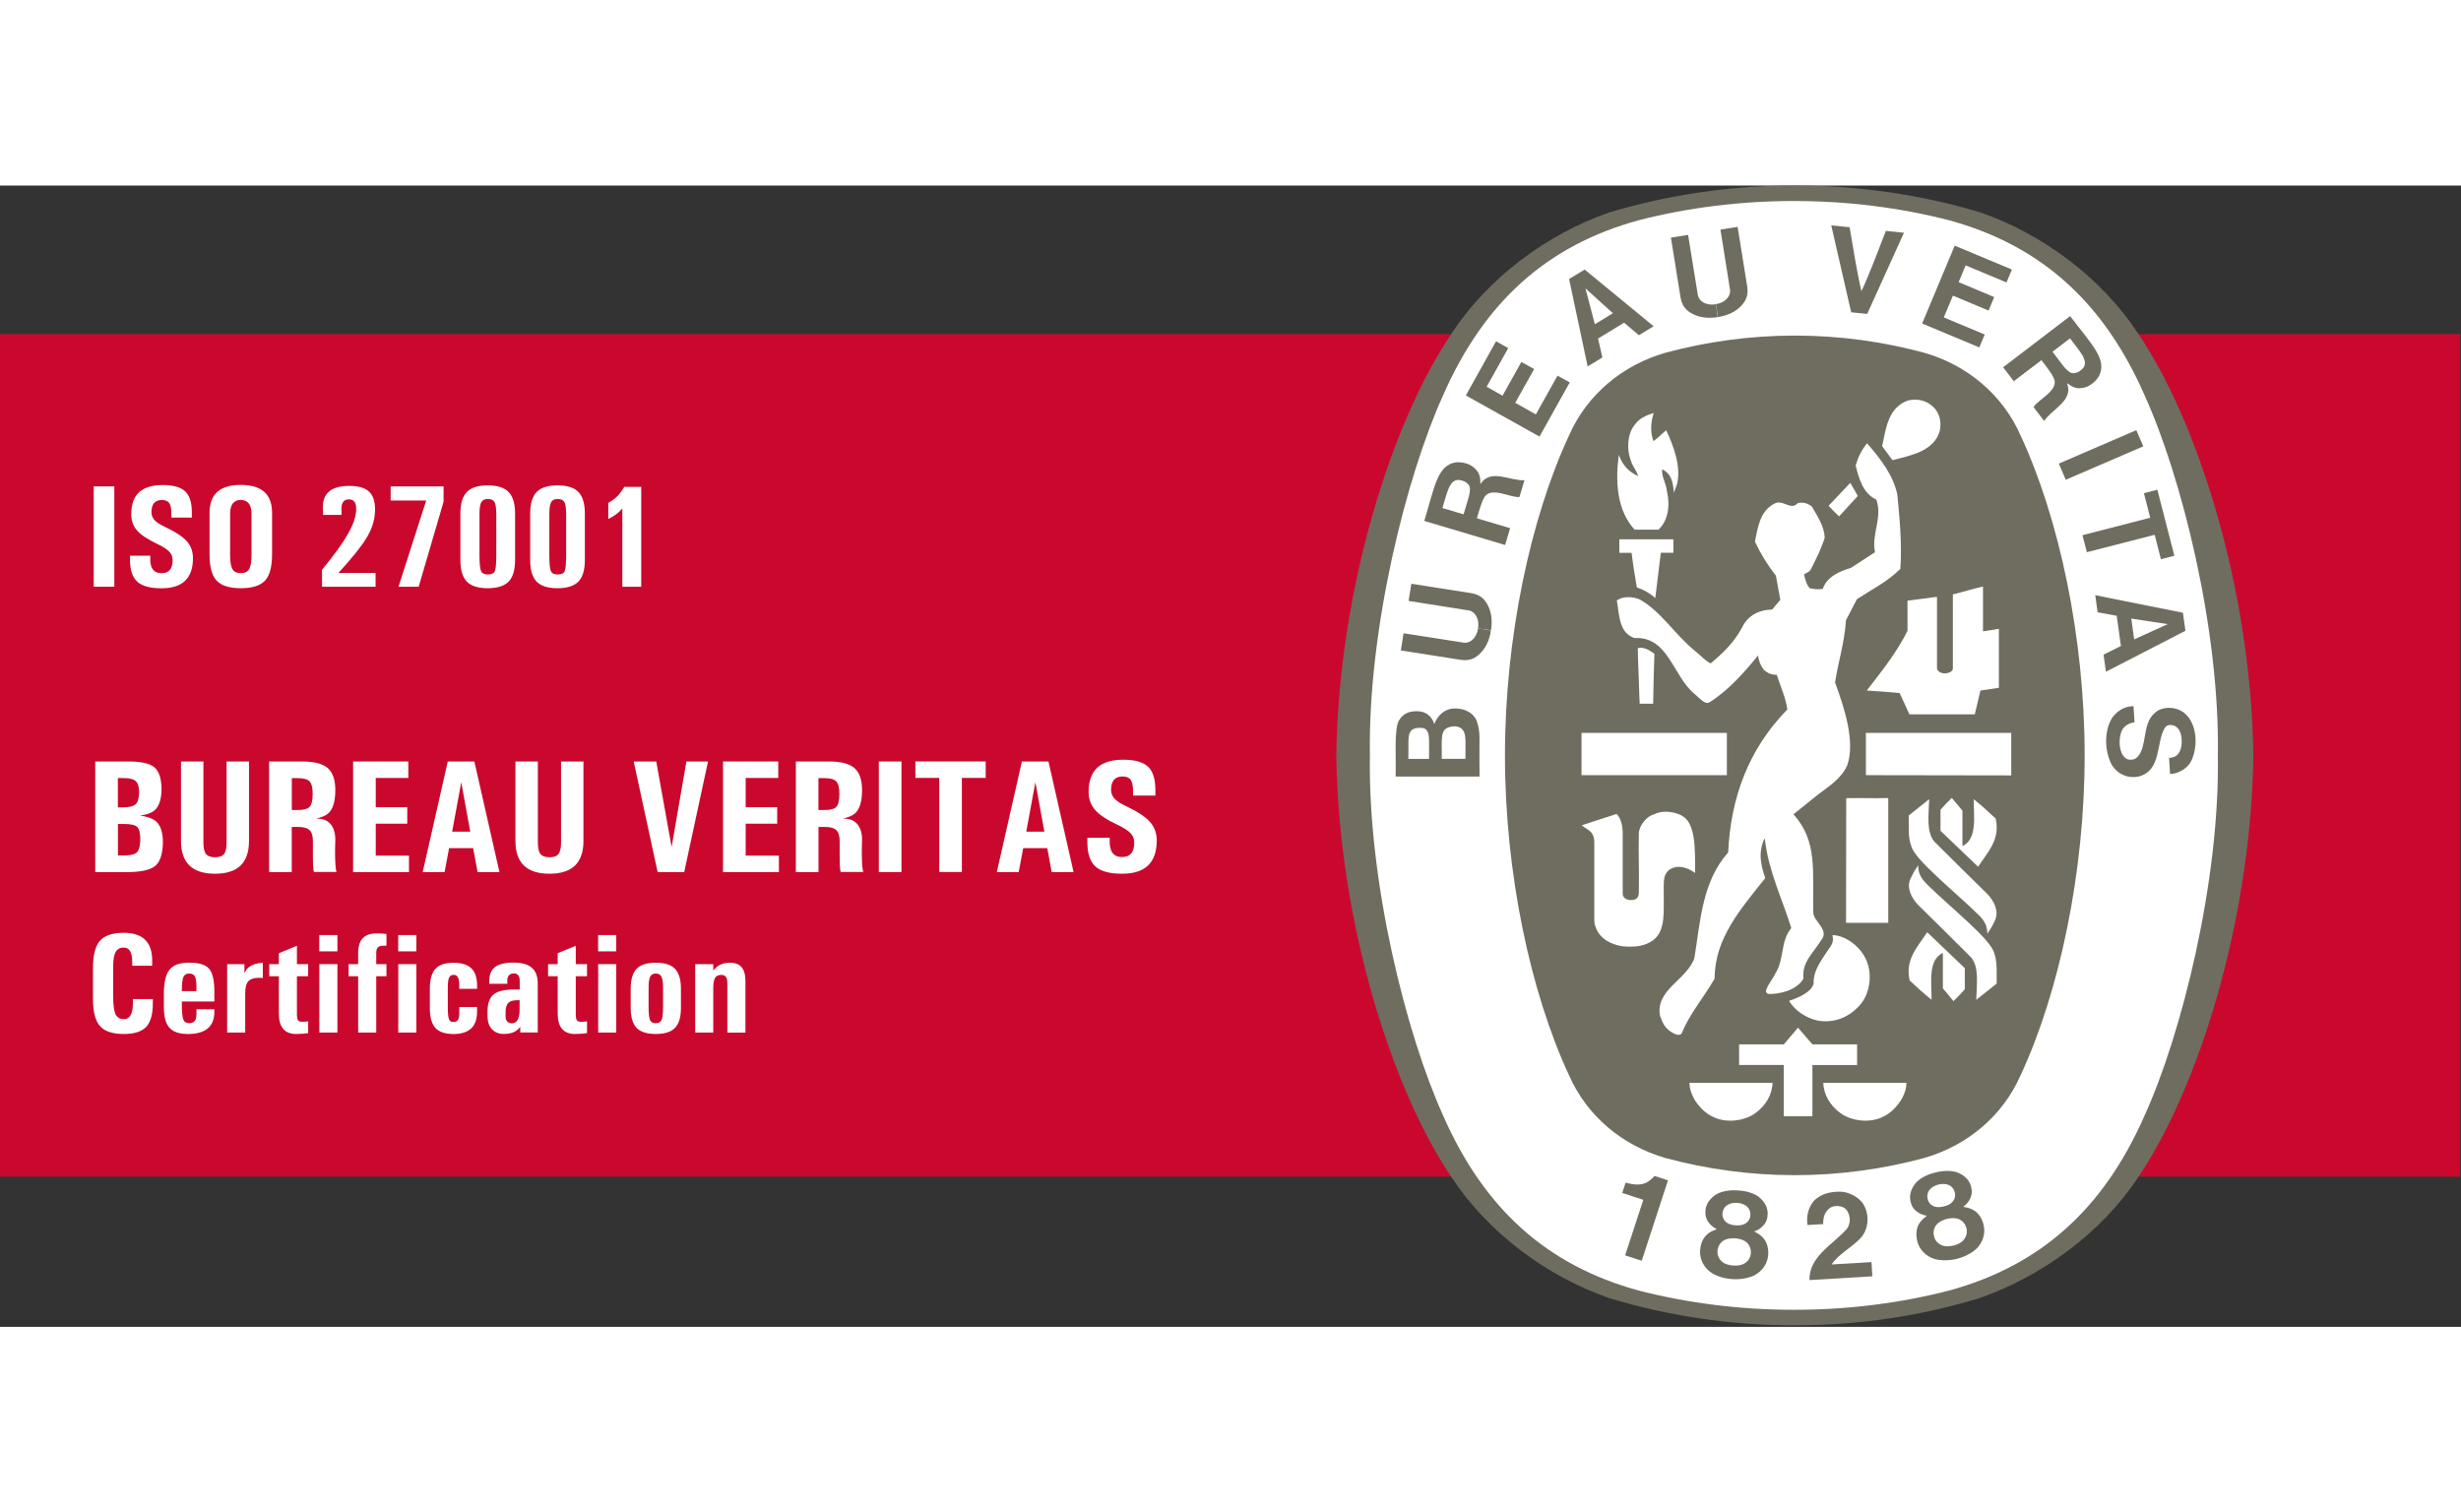 <svg width="109.02" height="67" viewBox="0 0 414 192" fill="none" xmlns="http://www.w3.org/2000/svg">
<rect x="0" y="0" width="414" height="192" fill="#333333" stroke="none"/>
<g clip-path="url(#clip0_1517_4331)">
<path d="M413.86 25H0V166.73H413.86V25Z" fill="#CA082D"/>
<path d="M15.77 50.61H19.23V67.49H15.77V50.61Z" fill="white"/>
<path d="M28.829 55.84V55.34C28.849 54.45 28.729 53.82 28.499 53.45C28.259 53.08 27.839 52.9 27.249 52.9C26.659 52.9 26.219 53.07 25.919 53.41C25.629 53.75 25.479 54.26 25.479 54.94C25.479 55.47 25.659 55.92 26.009 56.29C26.349 56.67 26.959 57.06 27.829 57.46C29.539 58.27 30.739 59.07 31.429 59.84C32.119 60.61 32.459 61.56 32.459 62.69C32.459 64.38 32.019 65.65 31.139 66.49C30.259 67.33 28.929 67.75 27.159 67.75C25.229 67.75 23.869 67.37 23.069 66.62C22.269 65.87 21.869 64.64 21.869 62.93V62.27H25.279V62.77C25.259 63.58 25.409 64.19 25.729 64.6C26.039 65.01 26.519 65.21 27.169 65.21C27.819 65.21 28.269 65.03 28.579 64.66C28.889 64.29 29.039 63.74 29.039 63C29.039 62.45 28.849 61.98 28.469 61.58C28.089 61.18 27.439 60.76 26.499 60.31C24.859 59.54 23.709 58.77 23.059 58.03C22.399 57.29 22.079 56.37 22.079 55.27C22.079 53.63 22.519 52.41 23.399 51.6C24.279 50.79 25.609 50.38 27.379 50.38C29.149 50.38 30.479 50.76 31.229 51.52C31.929 52.24 32.279 53.39 32.269 54.99V55.36V55.86H28.859L28.829 55.84Z" fill="white"/>
<path d="M36.43 66.45C35.64 65.59 35.25 64.11 35.25 62.01V55.06C35.25 53.49 35.69 52.31 36.56 51.53C37.43 50.75 38.75 50.36 40.5 50.36C42.25 50.36 43.57 50.75 44.45 51.53C45.33 52.31 45.77 53.49 45.77 55.06V62.01C45.77 64.11 45.38 65.59 44.59 66.45C43.8 67.31 42.44 67.74 40.51 67.74C38.58 67.74 37.23 67.31 36.44 66.45H36.43ZM41.91 64.53C42.17 64.08 42.31 63.29 42.31 62.15V55.2C42.31 54.44 42.16 53.87 41.85 53.48C41.54 53.09 41.09 52.89 40.5 52.89C39.91 52.89 39.46 53.09 39.16 53.48C38.86 53.87 38.71 54.44 38.71 55.2V62.15C38.71 63.29 38.84 64.08 39.1 64.53C39.36 64.98 39.83 65.2 40.5 65.2C41.17 65.2 41.65 64.98 41.91 64.53Z" fill="white"/>
<path d="M63.09 54.57C63.09 56.16 62.6 57.74 61.63 59.33C60.78 60.73 59.21 62.67 56.93 65.17H63.18V67.49H54.17V64.64C56.2 62.18 57.67 60.15 58.57 58.55C59.47 56.95 59.92 55.58 59.92 54.43C59.92 53.86 59.82 53.45 59.62 53.19C59.42 52.93 59.11 52.79 58.68 52.79C58.2 52.79 57.86 52.97 57.66 53.32C57.45 53.67 57.39 54.2 57.46 54.9V55.4H54.35V54.9C54.19 53.44 54.47 52.35 55.2 51.62C55.93 50.89 57.1 50.53 58.72 50.53C60.34 50.53 61.38 50.85 62.07 51.48C62.76 52.11 63.1 53.14 63.1 54.57H63.09Z" fill="white"/>
<path d="M67.041 67.49L71.631 53.19L71.691 52.99H65.721V50.61H74.621V53.19L70.431 67.49H67.041Z" fill="white"/>
<path d="M78.529 66.62C77.809 65.87 77.449 64.66 77.449 62.99V55.21C77.449 53.53 77.809 52.31 78.529 51.56C79.249 50.81 80.419 50.44 82.049 50.44C83.679 50.44 84.849 50.81 85.569 51.56C86.289 52.31 86.649 53.52 86.649 55.2V62.98C86.649 64.66 86.289 65.88 85.569 66.62C84.849 67.36 83.679 67.74 82.049 67.74C80.419 67.74 79.249 67.37 78.529 66.62ZM83.249 64.86C83.409 64.48 83.489 63.55 83.489 62.07V55.34C83.489 54.31 83.389 53.62 83.199 53.26C82.999 52.91 82.629 52.73 82.069 52.73C81.509 52.73 81.159 52.91 80.959 53.28C80.759 53.65 80.659 54.33 80.659 55.34V62.07C80.659 63.51 80.739 64.42 80.909 64.83C81.079 65.23 81.459 65.43 82.069 65.43C82.679 65.43 83.089 65.24 83.249 64.86Z" fill="white"/>
<path d="M90.269 66.62C89.549 65.87 89.189 64.66 89.189 62.99V55.21C89.189 53.53 89.549 52.31 90.269 51.56C90.989 50.81 92.159 50.44 93.79 50.44C95.419 50.44 96.589 50.81 97.309 51.56C98.029 52.31 98.389 53.52 98.389 55.2V62.98C98.389 64.66 98.029 65.88 97.309 66.62C96.589 67.36 95.419 67.74 93.79 67.74C92.159 67.74 90.989 67.37 90.269 66.62ZM94.999 64.86C95.159 64.48 95.239 63.55 95.239 62.07V55.34C95.239 54.31 95.139 53.62 94.949 53.26C94.749 52.91 94.379 52.73 93.82 52.73C93.26 52.73 92.909 52.91 92.709 53.28C92.509 53.65 92.409 54.33 92.409 55.34V62.07C92.409 63.51 92.49 64.42 92.659 64.83C92.829 65.24 93.21 65.43 93.82 65.43C94.43 65.43 94.85 65.24 94.999 64.86Z" fill="white"/>
<path d="M104.69 54.32L104.26 54.79C103.8 55.24 103.16 55.68 102.33 56.09V53.39C102.98 53.01 103.49 52.63 103.86 52.25C104.23 51.87 104.62 51.36 105.01 50.69H107.87V67.49H104.69V54.32Z" fill="white"/>
<path d="M16.029 96.89H21.66C23.799 96.89 25.25 97.23 26.02 97.91C26.79 98.59 27.18 99.86 27.18 101.72V101.35C27.18 103.24 26.759 104.51 25.93 105.17C25.43 105.57 24.64 105.84 23.57 105.99C24.709 106.15 25.559 106.43 26.11 106.85C26.98 107.51 27.41 108.75 27.41 110.58V110.2C27.41 112.28 26.989 113.69 26.16 114.41C25.329 115.13 23.72 115.5 21.329 115.5H16.02V96.9L16.029 96.89ZM19.84 104.61H20.599C21.72 104.61 22.47 104.42 22.849 104.05C23.23 103.68 23.41 102.93 23.41 101.82V102.19C23.41 101.22 23.23 100.56 22.86 100.21C22.5 99.86 21.809 99.68 20.809 99.68H19.829V104.61H19.84ZM19.84 112.69H21.04C22.07 112.69 22.75 112.49 23.099 112.1C23.439 111.7 23.61 110.91 23.61 109.71V110.09C23.61 108.98 23.439 108.26 23.09 107.91C22.739 107.57 22 107.4 20.86 107.4H19.84V112.69Z" fill="white"/>
<path d="M41.889 110.27C41.889 112.11 41.409 113.48 40.459 114.4C39.509 115.31 38.079 115.77 36.169 115.77C34.259 115.77 32.829 115.31 31.879 114.4C30.929 113.49 30.449 112.11 30.449 110.27V96.89H34.219V110.52C34.219 111.44 34.359 112.09 34.649 112.45C34.939 112.81 35.439 113 36.169 113C36.899 113 37.409 112.82 37.689 112.45C37.979 112.09 38.119 111.44 38.119 110.52V96.89H41.889V110.27Z" fill="white"/>
<path d="M45.27 96.89H50.859C52.849 96.89 54.279 97.26 55.13 98C55.98 98.74 56.41 99.98 56.41 101.72C56.41 103.69 55.98 105.02 55.12 105.7C54.69 106.04 54.029 106.31 53.13 106.5H53.34C54.38 106.5 55.16 106.84 55.69 107.52C56.219 108.2 56.459 109.17 56.4 110.44C56.37 111.16 56.359 111.91 56.37 112.69C56.389 113.5 56.41 114.11 56.45 114.53C56.48 114.95 56.539 115.26 56.609 115.47H52.809C52.749 115.27 52.7 114.96 52.679 114.55C52.66 114.14 52.639 113.52 52.639 112.69V110.44C52.66 109.51 52.48 108.85 52.109 108.47C51.739 108.09 51.099 107.9 50.19 107.9H49.08V115.49H45.27V96.89ZM49.08 105.05H50.13C51.109 105.05 51.77 104.87 52.099 104.5C52.429 104.14 52.599 103.41 52.599 102.32C52.599 101.3 52.429 100.61 52.08 100.24C51.73 99.87 51.08 99.69 50.139 99.69H49.09V105.06L49.08 105.05Z" fill="white"/>
<path d="M59.4 115.49V96.89H68.69V99.66H63.21V104.58H68.51V107.35H63.21V112.73H68.8V115.5H59.4V115.49Z" fill="white"/>
<path d="M75.329 96.89H79.799L84.019 115.49H80.339L79.599 111.47H75.549L74.789 115.49H71.109L75.329 96.89ZM76.059 108.7H79.109L77.599 100.37L76.059 108.7Z" fill="white"/>
<path d="M98.151 110.27C98.151 112.11 97.671 113.48 96.721 114.4C95.771 115.31 94.341 115.77 92.431 115.77C90.521 115.77 89.091 115.31 88.141 114.4C87.191 113.49 86.711 112.11 86.711 110.27V96.89H90.481V110.52C90.481 111.44 90.621 112.09 90.911 112.45C91.201 112.81 91.701 113 92.431 113C93.161 113 93.671 112.82 93.951 112.45C94.241 112.09 94.381 111.44 94.381 110.52V96.89H98.151V110.27Z" fill="white"/>
<path d="M106.609 96.89H110.399L112.989 111.31H112.979L115.469 96.89H119.109L115.099 115.49H110.629L106.609 96.89Z" fill="white"/>
<path d="M121.631 115.49V96.89H130.921V99.66H125.441V104.58H130.741V107.35H125.441V112.73H131.031V115.5H121.631V115.49Z" fill="white"/>
<path d="M133.881 96.89H139.471C141.471 96.89 142.891 97.26 143.741 98C144.591 98.74 145.021 99.98 145.021 101.72C145.021 103.69 144.591 105.02 143.731 105.7C143.301 106.04 142.641 106.31 141.741 106.5H141.951C142.991 106.5 143.771 106.84 144.301 107.52C144.831 108.2 145.071 109.17 145.011 110.44C144.981 111.16 144.971 111.91 144.981 112.69C145.001 113.5 145.021 114.11 145.061 114.53C145.101 114.95 145.151 115.26 145.221 115.47H141.421C141.361 115.27 141.311 114.96 141.291 114.55C141.271 114.14 141.251 113.52 141.251 112.69V110.44C141.271 109.51 141.091 108.85 140.721 108.47C140.351 108.09 139.711 107.9 138.801 107.9H137.691V115.49H133.881V96.89ZM137.691 105.05H138.741C139.721 105.05 140.381 104.87 140.711 104.5C141.041 104.14 141.201 103.41 141.201 102.32C141.201 101.3 141.031 100.61 140.681 100.24C140.331 99.87 139.681 99.69 138.731 99.69H137.681V105.06L137.691 105.05Z" fill="white"/>
<path d="M147.84 96.89H151.65V115.49H147.84V96.89Z" fill="white"/>
<path d="M158 99.65H153.99V96.88H165.82V99.65H161.81V115.48H158V99.65Z" fill="white"/>
<path d="M171.909 96.89H176.379L180.599 115.49H176.919L176.179 111.47H172.129L171.369 115.49H167.689L171.909 96.89ZM172.639 108.7H175.689L174.179 100.37L172.639 108.7Z" fill="white"/>
<path d="M190.61 102.65V102.1C190.63 101.12 190.5 100.42 190.24 100.02C189.98 99.62 189.52 99.41 188.86 99.41C188.2 99.41 187.72 99.6 187.4 99.97C187.08 100.34 186.91 100.9 186.91 101.65C186.91 102.23 187.1 102.73 187.49 103.14C187.87 103.55 188.53 103.98 189.49 104.43C191.38 105.33 192.7 106.2 193.45 107.05C194.21 107.9 194.59 108.95 194.59 110.19C194.59 112.05 194.1 113.45 193.13 114.38C192.16 115.31 190.7 115.77 188.75 115.77C186.62 115.77 185.12 115.35 184.24 114.52C183.36 113.69 182.92 112.33 182.92 110.45V109.72H186.68V110.27C186.66 111.17 186.83 111.84 187.17 112.29C187.51 112.74 188.04 112.96 188.75 112.96C189.46 112.96 189.96 112.76 190.3 112.35C190.64 111.95 190.81 111.33 190.81 110.52C190.81 109.91 190.6 109.39 190.18 108.95C189.77 108.51 189.04 108.04 188.01 107.55C186.2 106.7 184.93 105.86 184.22 105.03C183.5 104.21 183.13 103.2 183.13 101.98C183.13 100.18 183.62 98.83 184.59 97.93C185.56 97.03 187.02 96.59 188.97 96.59C190.92 96.59 192.39 97.01 193.21 97.84C193.98 98.63 194.36 99.91 194.36 101.66V102.07V102.62H190.6L190.61 102.65Z" fill="white"/>
<path d="M25.711 136.86V137.35C25.741 139.29 25.381 140.67 24.631 141.49C23.881 142.32 22.611 142.73 20.821 142.73C18.921 142.73 17.581 142.28 16.811 141.39C16.031 140.5 15.641 138.96 15.641 136.78V131.68C15.641 129.49 16.031 127.94 16.811 127.05C17.591 126.16 18.931 125.71 20.821 125.71C22.471 125.71 23.691 126.13 24.491 126.96C25.241 127.74 25.611 128.9 25.601 130.44V131.25H22.241V130.76C22.261 129.9 22.141 129.26 21.911 128.83C21.671 128.41 21.311 128.19 20.831 128.19C20.201 128.19 19.741 128.44 19.461 128.92C19.181 129.41 19.041 130.2 19.041 131.3V136.4C19.041 137.84 19.171 138.84 19.431 139.4C19.691 139.96 20.161 140.24 20.831 140.24C21.351 140.24 21.741 140 22.001 139.52C22.261 139.04 22.371 138.32 22.361 137.35V136.86H25.721H25.711Z" fill="white"/>
<path d="M31.56 142.73C30.15 142.73 29.14 142.38 28.51 141.68C27.88 140.98 27.57 139.83 27.57 138.23V135.96C27.57 134.05 27.89 132.7 28.53 131.91C29.17 131.12 30.26 130.73 31.82 130.73C33.46 130.73 34.58 131.07 35.17 131.75C35.76 132.43 36.06 133.71 36.06 135.59V137.27H30.59V137.62C30.59 138.96 30.67 139.84 30.83 140.27C30.99 140.7 31.32 140.91 31.82 140.91C32.32 140.91 32.63 140.76 32.82 140.45C33.01 140.14 33.09 139.63 33.05 138.91V138.57H36.06V138.91C36.08 140.18 35.72 141.14 34.97 141.78C34.22 142.42 33.08 142.74 31.56 142.74V142.73ZM33.05 135.52V134.88C33.05 133.98 32.96 133.37 32.79 133.05C32.62 132.73 32.29 132.56 31.82 132.56C31.35 132.56 31.02 132.76 30.85 133.15C30.68 133.54 30.59 134.28 30.59 135.36V135.52H33.05Z" fill="white"/>
<path d="M38.231 130.98H41.121V132.47C41.231 132.26 41.351 132.07 41.471 131.9C42.011 131.21 42.921 130.83 44.211 130.75V133.33C44.011 133.29 43.801 133.28 43.551 133.28C42.671 133.28 42.071 133.5 41.721 133.92C41.381 134.35 41.221 135.09 41.251 136.15V142.49H38.211V130.98H38.231Z" fill="white"/>
<path d="M51.839 142.59C51.249 142.68 50.569 142.73 49.809 142.73C48.849 142.73 48.129 142.45 47.639 141.87C47.159 141.3 46.909 140.45 46.909 139.32V133.02H45.289V130.98H46.909V129.14L49.949 127.89V130.98H51.839V133.02H49.949V139.33C49.949 139.89 50.009 140.25 50.129 140.42C50.249 140.59 50.499 140.68 50.889 140.68C51.229 140.68 51.549 140.64 51.839 140.6V142.59Z" fill="white"/>
<path d="M53.711 126.09H56.761V128.83H53.711V126.09ZM53.721 130.98H56.761V142.49H53.721V130.98Z" fill="white"/>
<path d="M63.291 133.02V142.49H60.251V133.02H58.641V130.98H60.251V129.12C60.251 128 60.511 127.16 61.021 126.62C61.541 126.08 62.331 125.81 63.401 125.81C63.971 125.81 64.511 125.84 65.011 125.9V127.88H64.581C64.111 127.87 63.781 127.96 63.581 128.15C63.381 128.34 63.291 128.66 63.291 129.12V130.98H65.011V133.02H63.291Z" fill="white"/>
<path d="M66.99 126.09H70.04V128.83H66.99V126.09ZM67 130.98H70.04V142.49H67V130.98Z" fill="white"/>
<path d="M80.251 138.18V138.86C80.27 140.16 79.951 141.13 79.291 141.77C78.631 142.41 77.621 142.74 76.281 142.74C74.941 142.74 73.861 142.4 73.24 141.71C72.621 141.02 72.311 139.91 72.311 138.36V135.13C72.311 133.58 72.621 132.47 73.24 131.78C73.861 131.09 74.871 130.75 76.281 130.75C77.691 130.75 78.691 131.08 79.331 131.72C79.951 132.34 80.261 133.32 80.261 134.66V135.14H77.251V134.8C77.281 134.12 77.221 133.61 77.07 133.28C76.921 132.95 76.671 132.78 76.331 132.78C75.951 132.78 75.701 132.93 75.551 133.24C75.401 133.55 75.331 134.1 75.331 134.9V138.13C75.331 139.18 75.391 139.88 75.52 140.22C75.641 140.56 75.901 140.72 76.291 140.72C76.681 140.72 76.931 140.58 77.081 140.29C77.231 140.01 77.291 139.53 77.261 138.87V138.19H80.27L80.251 138.18Z" fill="white"/>
<path d="M84.81 142.73C83.93 142.73 83.25 142.46 82.75 141.92C82.25 141.38 82.01 140.64 82.01 139.68V138.98C82.01 137.61 82.35 136.65 83.02 136.09C83.69 135.53 84.85 135.25 86.5 135.25H87.43V133.84C87.43 133.41 87.35 133.09 87.19 132.87C87.03 132.65 86.79 132.54 86.47 132.54C86.07 132.54 85.78 132.66 85.59 132.89C85.4 133.12 85.32 133.48 85.34 133.94V134.28H82.3V133.94C82.28 132.82 82.6 132.01 83.26 131.49C83.92 130.97 84.95 130.72 86.38 130.72C87.81 130.72 88.79 131.01 89.46 131.58C90.13 132.15 90.46 133.04 90.46 134.25V142.48H87.52V141.53L87.39 141.68C86.82 142.38 85.96 142.72 84.81 142.72V142.73ZM87.42 137.05H87.02C86.3 137.05 85.79 137.2 85.5 137.51C85.21 137.82 85.05 138.34 85.05 139.09V139.79C85.05 140.15 85.14 140.43 85.33 140.63C85.52 140.83 85.78 140.93 86.1 140.93C86.54 140.93 86.87 140.74 87.08 140.35C87.29 139.96 87.41 139.39 87.41 138.62V137.04L87.42 137.05Z" fill="white"/>
<path d="M98.749 142.59C98.159 142.68 97.479 142.73 96.719 142.73C95.759 142.73 95.039 142.45 94.549 141.87C94.069 141.3 93.819 140.45 93.819 139.32V133.02H92.199V130.98H93.819V129.14L96.859 127.89V130.98H98.749V133.02H96.859V139.33C96.859 139.89 96.919 140.25 97.039 140.42C97.159 140.59 97.409 140.68 97.799 140.68C98.139 140.68 98.459 140.64 98.749 140.6V142.59Z" fill="white"/>
<path d="M100.619 126.09H103.669V128.83H100.619V126.09ZM100.629 130.98H103.669V142.49H100.629V130.98Z" fill="white"/>
<path d="M107.09 141.7C106.43 141.01 106.1 139.9 106.1 138.35V135.12C106.1 133.57 106.43 132.46 107.09 131.77C107.75 131.08 108.83 130.74 110.32 130.74C111.81 130.74 112.89 131.08 113.55 131.77C114.21 132.46 114.55 133.57 114.55 135.12V138.35C114.55 139.9 114.22 141.02 113.55 141.7C112.89 142.39 111.81 142.73 110.32 142.73C108.83 142.73 107.75 142.39 107.09 141.7ZM111.3 140.37C111.46 140 111.54 139.25 111.54 138.11V134.88C111.54 134.03 111.45 133.43 111.26 133.08C111.08 132.73 110.76 132.56 110.32 132.56C109.88 132.56 109.56 132.73 109.38 133.08C109.2 133.43 109.11 134.03 109.11 134.88V138.11C109.11 139.25 109.19 140.01 109.34 140.37C109.5 140.74 109.82 140.92 110.31 140.92C110.8 140.92 111.13 140.74 111.29 140.37H111.3Z" fill="white"/>
<path d="M116.949 130.98H119.989V132.06C120.649 131.18 121.589 130.74 122.809 130.74C123.679 130.74 124.329 130.99 124.759 131.5C125.189 132.01 125.399 132.76 125.399 133.78V142.5H122.359V134.13C122.359 133.66 122.279 133.32 122.109 133.11C121.939 132.9 121.669 132.79 121.299 132.79C120.789 132.79 120.439 132.99 120.239 133.39C120.039 133.79 119.959 134.48 119.989 135.45V142.49H116.949V130.98Z" fill="white"/>
<path d="M301.931 191.73H302.161C312.951 191.73 323.121 190.15 332.951 187.18C343.521 183.5 353.551 176.13 359.601 166.95C369.601 152.33 378.671 124.06 379.071 95.9V95.82C378.671 67.67 369.601 39.4 359.601 24.77C353.541 15.59 343.751 8.21 333.181 4.53C323.351 1.57 312.731 -0.01 301.931 -0.01C291.141 -0.01 280.511 1.57 270.691 4.53C260.121 8.21 250.321 15.59 244.271 24.77C234.271 39.4 225.201 67.66 224.801 95.82V95.9C225.191 124.05 234.271 152.33 244.271 166.95C250.331 176.13 260.121 183.48 270.691 187.16C280.511 190.13 290.911 191.74 301.711 191.74H301.941L301.931 191.73Z" fill="#6F6D60"/>
<path d="M373.099 95.86C373.439 117.06 366.989 142.8 360.749 156.5C353.859 172.15 343.329 181.67 327.859 185.9C319.519 188.04 310.779 189.13 301.799 189.13C292.809 189.13 284.019 188.03 275.689 185.9C260.219 181.67 249.679 172.15 242.789 156.5C236.559 142.8 230.099 117.07 230.449 95.86C230.109 74.66 236.559 48.93 242.789 35.23C249.679 19.59 260.219 10.06 275.689 5.83C284.019 3.7 292.809 2.6 301.799 2.6C310.779 2.6 319.519 3.7 327.859 5.83C343.329 10.06 353.869 19.59 360.749 35.23C366.989 48.93 373.439 74.66 373.099 95.86Z" fill="white"/>
<path d="M302.05 25.24C309.45 25.24 316.85 26.27 323.67 28.12C330.93 30.19 336.9 35.2 339.9 42.02C346.41 55.99 350.69 76.1 350.69 95.86C350.69 115.63 346.41 135.73 339.9 149.7C336.9 156.52 330.94 161.52 323.67 163.6C316.85 165.44 309.45 166.48 302.05 166.48H301.81C294.41 166.48 287.01 165.45 280.19 163.6C272.93 161.52 266.96 156.52 263.96 149.7C257.45 135.73 253.17 115.62 253.17 95.86C253.17 76.1 257.45 55.99 263.96 42.02C266.96 35.2 272.93 30.19 280.19 28.12C287.01 26.28 294.4 25.24 301.81 25.24H302.05Z" fill="#6F6D60"/>
<path d="M312.52 52.22C311.49 50.48 312.33 52.03 311.26 50.01Z" fill="white"/>
<path d="M290.501 92.08H266.051V99.19H290.501V92.08Z" fill="white"/>
<path d="M284.969 153.63C284.449 152.51 284.259 152.1 284.199 150.95C289.329 150.95 292.759 150.95 298.179 150.95C298.149 152.89 297.049 154.79 295.289 156.05C293.349 157.46 290.129 157.77 287.979 156.57C286.749 155.99 285.649 154.78 284.969 153.62V153.63Z" fill="white"/>
<path d="M300.061 147.94H292.561V144.47H300.091L302.461 141.67C303.621 143.01 303.691 143.11 304.891 144.47H312.411V147.95H304.891V156.57H300.071V147.93L300.061 147.94Z" fill="white"/>
<path d="M300.949 137.16C302.489 136.65 304.659 135.76 305.099 134.27C304.989 131.96 306.579 130.1 307.769 128.25C308.359 127.44 308.439 126.96 308.269 126.09C310.669 126.18 313.089 128.18 314.009 130.42C314.959 132.7 314.589 135.68 313.119 137.58C311.279 139.82 308.729 140.99 305.739 140.47C303.869 140.04 302.029 138.9 300.949 137.15V137.16Z" fill="white"/>
<path d="M282.91 105.98C281.57 105.32 279.76 105.05 278.27 105.76C277.07 106.09 275.81 107.51 275.69 108.93C275.61 113.16 275.77 114.47 275.69 119.12C275.61 119.85 275.23 120.2 274.31 120.2C273.54 120.16 272.97 119.78 272.98 119.11V108.72C272.92 107.62 272.73 106.54 271.96 105.71L266.58 107.46L266.09 107.64C267.45 108.65 268.09 108.68 268.2 110.35V123.64L268.27 124.34L268.46 124.8L268.61 125.22L268.8 125.57C269.68 126.99 271.18 127.57 272.23 127.83C272.69 127.97 273.5 128.04 273.97 128.04C275.36 128.04 276.68 127.95 278.1 126.96C280.31 125.23 279.83 122.2 279.88 117.79C279.9 116.55 279.98 115.86 280.75 115.15C281.4 114.66 282.29 114.51 283.12 114.69C284.06 114.94 284.21 115.02 285.15 115.64C285.17 111.84 285.29 107.15 282.91 106.01V105.98Z" fill="white"/>
<path d="M332.8 122.65C328.87 118.79 322.08 113.41 321.53 111.13C320.94 109.59 321.13 107.75 321.1 105.97C322.23 105.08 323.18 104.3 324.54 103.23C324.44 105.95 324.05 108.71 325.37 110.33C328.57 113.53 331.49 116.41 334.38 119.24C335.46 120.41 336.31 122.07 335.61 123.61C335.27 124.34 334.81 125.18 334.32 125.85C334.32 124.35 333.66 123.5 332.81 122.65H332.8Z" fill="white"/>
<path d="M310.571 103.06C313.561 103.01 314.531 103.1 317.651 103.04V124.03H310.551L310.581 103.06H310.571Z" fill="white"/>
<path d="M326.439 105.01C327.189 104.18 327.459 103.87 328.339 103.01L330.129 105.16V111.13C332.649 109.9 332.029 106.33 332.029 103.23C333.529 104.45 334.279 105.14 335.719 106.49C336.529 110.06 334.379 112.1 332.769 114.6L326.439 108.55V105.02V105.01Z" fill="white"/>
<path d="M332.209 88.95L333.159 84.95L336.259 84.49V74.57C335.049 74.75 334.559 74.88 333.589 74.99V67.46C331.959 67.8 330.239 68.38 328.519 68.78V81.26C328.499 81.86 327.539 82.07 327.339 82.06H327.079C326.459 82.06 325.849 81.64 325.849 81.21V69.19L320.889 69.83V74.9C319.139 78.46 316.559 81.69 314.039 84.95C316.709 85.13 316.909 85.13 319.569 85.38L321.209 88.95H332.219H332.209Z" fill="white"/>
<path d="M275.8 86.48C275.72 83.2 275.58 81.05 275.51 77.82C276.52 77.54 277.51 78.19 278.31 78.77C278.18 82.89 278.18 82.85 278.1 87.17H275.83L275.81 86.48H275.8Z" fill="white"/>
<path d="M275.36 67.62C274.81 64.39 274.78 64.15 274.47 61.79H272.41V59.51C275.97 59.51 277.94 59.51 281.5 59.51V61.78H279.39L278.46 69.39C277.54 68.56 276.49 67.98 275.36 67.61V67.62Z" fill="white"/>
<path d="M274.99 57.89C271.96 54.63 271.73 49.74 272.32 45.31V45.29C272.89 46.94 273.92 48.11 275.56 48.88C275.38 48.02 274.61 47.22 274.36 46.3C273.65 44.52 273.71 41.97 274.88 40.4C275.71 39.17 276.9 38.66 278.2 38.25C277.71 39.72 277.56 41.5 278.16 43C279.01 42.34 279.05 42.29 279.72 41.66C279.97 41.42 280.09 41.33 280.3 41.18C281.51 43.76 282.89 47.33 282.09 50.34L281.59 51.65C281.4 49.52 281.06 48.5 279.63 47.72C279.45 48.96 280.24 49.85 280.43 51.47C281.01 53.98 280.55 56.44 279 57.89H275H274.99Z" fill="white"/>
<path d="M312.519 52.22L309.379 55.66C308.539 54.85 308.459 54.76 307.609 53.88C309.219 52.19 309.389 52.01 311.259 50.01" fill="white"/>
<path d="M316.619 43.85C317.269 40.87 317.599 37.44 320.879 36.19C322.109 35.84 323.799 36.01 324.839 36.93C326.249 37.94 326.659 39.66 326.319 41.26C325.339 44.72 321.489 45.37 318.359 46.2L316.629 43.85H316.619Z" fill="white"/>
<path d="M338.341 92.08V99.23L313.891 99.19V92.08H338.341Z" fill="white"/>
<path d="M279.29 139.84C278.31 135.32 283.75 133.7 285.04 129.95C286.05 123.68 286.36 117.08 290.72 112.19C291.15 102.97 294.13 94.83 300.68 88.13C300.37 86.07 299.52 84.26 298.9 82.32C298.04 82.29 297.46 82.13 296.69 81.43C296.12 80.63 295.89 80.04 295.74 79.06C293.46 81.89 290.63 85.05 287.53 86.96C286.96 87.28 286.23 86.61 285.2 85.64C281.39 82.63 280.75 75.81 274.94 76.12C272.3 75.23 272.42 72.12 271.99 69.79C272.97 69.08 274.56 69.12 275.74 69.58C279.36 71.52 281.78 75.6 285.2 78.34C286.12 79.07 286.94 80.03 287.79 80.38C290.04 78.45 291.84 76.79 293.36 73.79C294.42 72.1 296.17 71.36 298.11 71.33L299.49 69.7L298.75 65.64C297.34 63.83 296.17 61.93 295.22 59.9C295.71 57.57 296.02 54.86 298.39 53.57C299.93 52.62 301.19 54.8 302.44 53.42C303.36 53.22 304.15 53.48 304.8 54C305.75 55.66 306.89 57.32 306.96 59.25C306.37 61.13 305.49 62.88 304.59 64.63C304.38 65.03 303.85 65.15 303.48 65.43C303.69 66.23 303.87 67.12 304.43 67.73C305.13 67.88 305.79 68 306.64 67.85C307.31 65.79 309.53 64.87 311.37 64.32L315.42 61.68C314.78 58.61 316.74 55.9 315.64 52.83C313.33 51.76 312.67 49.13 312.17 47.09C312.53 45.8 313.17 44.45 314.09 43.37L314.23 43.52C316.44 46.1 318.47 48.74 319.17 51.94C319.57 56.02 319.97 60.21 319.69 64.48C317.51 66.66 314.87 67.95 312.38 69.58L310.54 73.11C310.32 76.77 309.25 80.06 308.7 83.59C310.27 87.86 312.13 93.55 310.76 97.51C309.72 99.87 307.49 101.15 305.84 102.45L301.7 105.77C305.86 110.36 304.86 115.57 305.04 122.22C305 123.83 307.88 125.17 306.34 127C305.06 129.05 303.05 130.71 303.39 133.42C302.12 135.56 299.06 136.02 297.63 136C297.32 136.02 297.07 135.79 297.07 135.47C297.38 134.36 298.24 133.51 298.7 132.46C300.17 130.19 299.5 127.05 301.34 124.93C299.82 119.99 297.53 115.4 296.92 110.12L296.87 109.8C295.64 112.22 296.31 114.6 296.96 116.5C292.87 121.66 288.44 126.62 288.44 133.41C286.69 136.51 284.2 139.34 282.91 142.63C282.46 143.17 281.66 142.69 281.16 142.41C279.99 141.64 279.72 140.89 279.32 139.83L279.29 139.84Z" fill="white"/>
<path d="M324.181 117.57C328.111 121.43 334.901 126.81 335.461 129.09C336.041 130.63 335.861 132.47 335.891 134.25C334.761 135.14 333.821 135.92 332.451 136.98C332.551 134.26 332.931 131.5 331.621 129.88C328.411 126.68 325.511 123.8 322.621 120.97C321.551 119.81 320.681 118.14 321.391 116.61C321.731 115.87 322.181 115.04 322.681 114.36C322.681 115.86 323.331 116.71 324.191 117.56L324.181 117.57Z" fill="white"/>
<path d="M330.529 135.21C329.779 136.04 329.509 136.34 328.619 137.2L326.839 135.05V129.08C324.319 130.31 324.939 133.88 324.939 136.98C323.439 135.76 322.689 135.07 321.249 133.72C320.449 130.15 322.589 128.11 324.199 125.61L330.529 131.66V135.2V135.21Z" fill="white"/>
<path d="M319.95 153.63C320.47 152.51 320.66 152.1 320.72 150.95C315.59 150.95 312.16 150.95 306.73 150.95C306.76 152.89 307.87 154.79 309.62 156.05C311.56 157.46 314.78 157.77 316.93 156.57C318.16 155.99 319.26 154.78 319.94 153.62L319.95 153.63Z" fill="white"/>
<path d="M304.391 184.13C304.321 180.25 308.121 178.29 310.511 175.71C311.161 175.09 311.401 173.86 310.931 172.84C310.651 172.2 310.231 171.89 309.711 171.76C308.871 171.56 308.161 171.69 307.631 172.16C306.881 172.85 306.681 173.74 306.711 174.71L304.071 174.87C303.841 173.4 304.191 171.97 305.091 170.86C306.331 169.54 308.191 169.16 310.011 169.28C311.461 169.51 313.141 170.4 313.741 171.91C314.501 173.55 314.251 175.65 313.031 177.04C311.461 178.71 309.411 179.62 308.121 181.5L314.831 181.11C314.881 181.94 314.931 182.74 314.971 183.5L304.391 184.13Z" fill="#6F6D60"/>
<path d="M280.59 167.36L280.55 167.49L276.18 180.88L273.39 179.97L276.39 170.79L276.44 170.63C275.33 170.24 273.99 169.86 272.9 169.47L273.47 167.74C274.88 168.11 276.34 168.35 277.57 167.33C278.02 166.98 278.09 166.88 278.33 166.61L280.59 167.35V167.36Z" fill="#6F6D60"/>
<path d="M333.68 174.79C333.33 173.47 332.6 172.41 331.12 171.99L330.27 171.8C331.14 171.18 331.95 169.94 331.65 168.73C331.45 167.35 330.45 166.47 329.2 165.99C328.11 165.66 326.82 165.71 325.6 166.03C324.37 166.31 323.21 166.86 322.39 167.66C321.51 168.67 321.03 169.91 321.49 171.23C321.79 172.44 323.09 173.16 324.14 173.3L323.48 173.86C322.36 174.92 322.22 176.2 322.52 177.53C322.85 179.01 324.04 180.17 325.49 180.6C326.58 180.88 327.91 180.87 329.18 180.56C330.45 180.24 331.63 179.64 332.47 178.88C333.55 177.83 334.07 176.25 333.67 174.78L333.68 174.79ZM324.45 170.96C324.12 170.38 324.11 169.4 324.71 168.82C325.05 168.46 325.56 168.19 326.1 168.06C326.64 167.92 327.21 167.92 327.68 168.08C328.47 168.32 328.93 169.19 328.9 169.86C328.9 170.38 328.65 170.79 328.32 171.11C327.98 171.41 327.5 171.63 327 171.74C326.5 171.88 325.98 171.9 325.53 171.79C325.09 171.66 324.69 171.41 324.44 170.95L324.45 170.96ZM330.31 177.42C329.95 177.84 329.31 178.15 328.63 178.32C327.95 178.49 327.23 178.51 326.72 178.3C326.03 178.04 325.55 177.5 325.38 176.88C325.11 175.96 325.38 175 326.17 174.44C326.5 174.21 326.99 173.98 327.52 173.83C328.06 173.71 328.6 173.68 329 173.74C329.96 173.86 330.65 174.6 330.83 175.53C330.96 176.15 330.79 176.86 330.3 177.4L330.31 177.42Z" fill="#6F6D60"/>
<path d="M297.46 179.82C297.52 178.46 297.14 177.23 295.85 176.38L295.1 175.95C296.11 175.62 297.25 174.67 297.33 173.43C297.55 172.05 296.85 170.91 295.81 170.08C294.86 169.44 293.62 169.11 292.36 169.05C291.1 168.95 289.83 169.13 288.81 169.65C287.67 170.35 286.84 171.39 286.89 172.79C286.82 174.03 287.84 175.11 288.81 175.56L288.01 175.89C286.63 176.57 286.11 177.75 286 179.11C285.88 180.63 286.67 182.09 287.92 182.92C288.88 183.52 290.15 183.9 291.46 183.97C292.77 184.05 294.08 183.83 295.1 183.35C296.44 182.66 297.4 181.32 297.46 179.8V179.82ZM289.79 173.42C289.65 172.76 289.93 171.83 290.68 171.45C291.12 171.2 291.68 171.1 292.23 171.14C292.78 171.17 293.33 171.34 293.73 171.63C294.42 172.1 294.59 173.06 294.37 173.69C294.21 174.19 293.86 174.5 293.45 174.71C293.03 174.9 292.51 174.96 292 174.92C291.48 174.9 290.98 174.77 290.58 174.53C290.2 174.28 289.89 173.92 289.79 173.41V173.42ZM293.47 181.33C293.01 181.62 292.3 181.74 291.6 181.69C290.89 181.65 290.21 181.45 289.78 181.11C289.2 180.66 288.91 179.99 288.92 179.36C288.94 178.41 289.48 177.56 290.4 177.27C290.79 177.15 291.32 177.07 291.87 177.1C292.42 177.14 292.94 177.28 293.31 177.45C294.19 177.85 294.62 178.76 294.53 179.7C294.47 180.33 294.1 180.96 293.47 181.33Z" fill="#6F6D60"/>
<path d="M359.379 41.153L346.34 46.776L347.512 49.494L360.551 43.871L359.379 41.153Z" fill="#6F6D60"/>
<path d="M311.411 21.31L308.061 6.7L311.151 7.01C311.771 10.63 312.411 14.73 313.141 17.78C314.461 14.94 315.921 11.05 317.251 7.63L320.291 7.94L314.111 21.59L311.411 21.32V21.31Z" fill="#6F6D60"/>
<path d="M255.93 29.68L252.76 35.35L250.09 33.85L253.72 27.35L251.67 26.2L246.59 35.31L258.98 42.23L264.07 33.12L262.01 31.98L258.37 38.5L254.9 36.55L258.08 30.87L255.93 29.68Z" fill="#6F6D60"/>
<path d="M248.41 90.02C247.74 88.5 246.1 87.89 244.4 87.97C242.96 88.13 241.88 89.11 241.27 90.59C241.05 89.72 240.25 88.63 238.88 88.47C237.46 88.29 236.1 88.68 235.41 89.89C234.47 91.09 234.88 96.37 234.78 99.42H248.89V98.37C248.81 92.76 249.13 92.09 248.4 90.02H248.41ZM240.4 96.45H236.92C237.02 93.19 236.48 91.46 238.48 91.24C239.66 91.15 239.99 91.42 240.25 92.13C240.47 92.86 240.41 93.63 240.4 96.46V96.45ZM246.53 96.44H242.57H242.54C242.61 93.28 242.12 91.43 243.99 91.06C244.65 90.89 245.46 90.95 245.94 91.44C246.74 92.21 246.49 93.5 246.52 96.43L246.53 96.44Z" fill="#6F6D60"/>
<path d="M360.66 51.75L362.92 51.17L365.78 62.28L363.52 62.86L362.47 58.75L351.06 61.68L350.32 58.82L361.72 55.88L360.66 51.75Z" fill="#6F6D60"/>
<path d="M288.97 22.13C287.39 22.39 285.77 22.24 284.46 21.44C283.33 20.78 282.93 19.94 282.72 18.9L281.09 8.76L283.98 8.3L285.62 18.44C285.79 19.27 286.52 19.79 287.29 19.94C287.72 20.05 288.19 20.04 288.65 19.96" fill="#6F6D60"/>
<path d="M289.01 22.12C290.59 21.88 292.09 21.22 293.08 20.05C293.94 19.07 294.06 18.14 293.94 17.09L292.31 6.95L289.42 7.41L291.04 17.56C291.15 18.32 290.61 19.11 289.93 19.5C289.56 19.74 289.11 19.88 288.65 19.94" fill="#6F6D60"/>
<path d="M367.221 71.87L352.471 68.91L352.871 71.79L356.081 72.38L356.791 77.46L353.871 78.91L354.271 81.79L367.641 74.9L367.221 71.88V71.87ZM359.021 76.35L358.531 72.85L364.661 73.78H364.681H364.651L359.021 76.35Z" fill="#6F6D60"/>
<path d="M365.08 96.27L365.35 96.22L365.67 96.13L365.9 96.05C366.84 95.54 367.06 94.29 367.01 93.28C366.97 92.25 366.66 91.21 365.69 90.84C365.19 90.7 364.56 90.66 364.23 91.17C362.63 93.54 363.74 98.57 359.61 99.45C357.81 99.75 356.23 98.97 355.3 97.53C354.01 95.24 353.91 91.66 355.38 89.45C356.27 88.29 357.47 87.59 358.91 87.58L359.08 90.3C358.19 90.42 357.32 90.87 356.92 91.74C356.32 93.16 356.47 95.43 357.51 96.27C357.89 96.7 358.78 96.65 359.26 96.39C360.9 95.21 360.57 92.28 361.39 90.31C361.67 89.48 362.44 88.62 363.22 88.2C364.67 87.58 366.54 87.8 367.71 88.96C369.6 90.74 369.69 94.24 368.81 96.36C368.32 97.83 366.72 98.91 365.06 99.01L364.89 96.28H365.1L365.08 96.27Z" fill="#6F6D60"/>
<path d="M250.81 74.85C250.58 76.43 249.93 77.93 248.76 78.93C247.79 79.8 246.86 79.92 245.81 79.8L235.66 78.21L236.11 75.32L246.26 76.9C247.11 77 247.81 76.46 248.2 75.78C248.44 75.4 248.58 74.96 248.64 74.49" fill="#6F6D60"/>
<path d="M250.821 74.82C251.081 73.24 250.921 71.62 250.121 70.31C249.461 69.19 248.611 68.79 247.571 68.58L237.421 66.99L236.961 69.88L247.111 71.48C247.871 71.61 248.451 72.37 248.611 73.14C248.721 73.57 248.711 74.04 248.631 74.5" fill="#6F6D60"/>
<path d="M266.571 14.14L263.961 15.72L267.081 30.43L269.561 28.92L268.831 25.74L273.211 23.07L275.701 25.18L278.181 23.67L266.561 14.12L266.571 14.14ZM268.291 23.33L266.721 17.34V17.32H266.741L271.331 21.48L268.311 23.32L268.291 23.33Z" fill="#6F6D60"/>
<path d="M335.47 18.76L329.49 16.25L330.67 13.43L337.54 16.3L338.45 14.13L328.83 10.11L323.35 23.21L332.97 27.23L333.88 25.06L326.99 22.18L328.53 18.52L334.53 21.03L335.47 18.76Z" fill="#6F6D60"/>
<path d="M249.04 50.22C249.04 49.24 248.98 48.43 248.17 47.65C247.39 46.84 246.15 46.47 244.93 46.56C241.77 47.05 241.35 50.68 239.6 56.42L253.2 60.47L254.04 57.64L248.67 56.04L248.45 55.97C248.82 54.66 249.34 53.01 249.6 52.65C250.58 50.4 254.18 52.61 255.61 52.39L256.45 49.58C254.02 49.71 250.76 47.54 249.04 50.22ZM246.21 55.31L242.65 54.25C243.42 51.82 243.77 49.38 245.48 49.53C246.17 49.64 246.64 49.82 247.04 50.32C247.71 51.15 246.85 52.96 246.21 55.31Z" fill="#6F6D60"/>
<path d="M348.25 21.96L336.98 30.57L338.77 32.92L343.23 29.52L343.42 29.38C344.26 30.45 345.29 31.85 345.42 32.27C346.67 34.38 342.76 36 342.1 37.28L343.88 39.61C345.2 37.56 348.87 36.21 347.72 33.24C348.51 33.81 349.21 34.24 350.3 34.05C351.41 33.89 352.45 33.12 353.09 32.07C354.55 29.23 351.86 26.75 348.25 21.96ZM350.38 30.77C349.89 31.26 349.46 31.53 348.82 31.57C347.76 31.62 346.8 29.86 345.28 27.96L348.23 25.71C349.73 27.76 351.51 29.48 350.38 30.77Z" fill="#6F6D60"/>
</g>
<defs>
<clipPath id="clip0_1517_4331">
<rect width="413.86" height="191.73" fill="white"/>
</clipPath>
</defs>
</svg>
